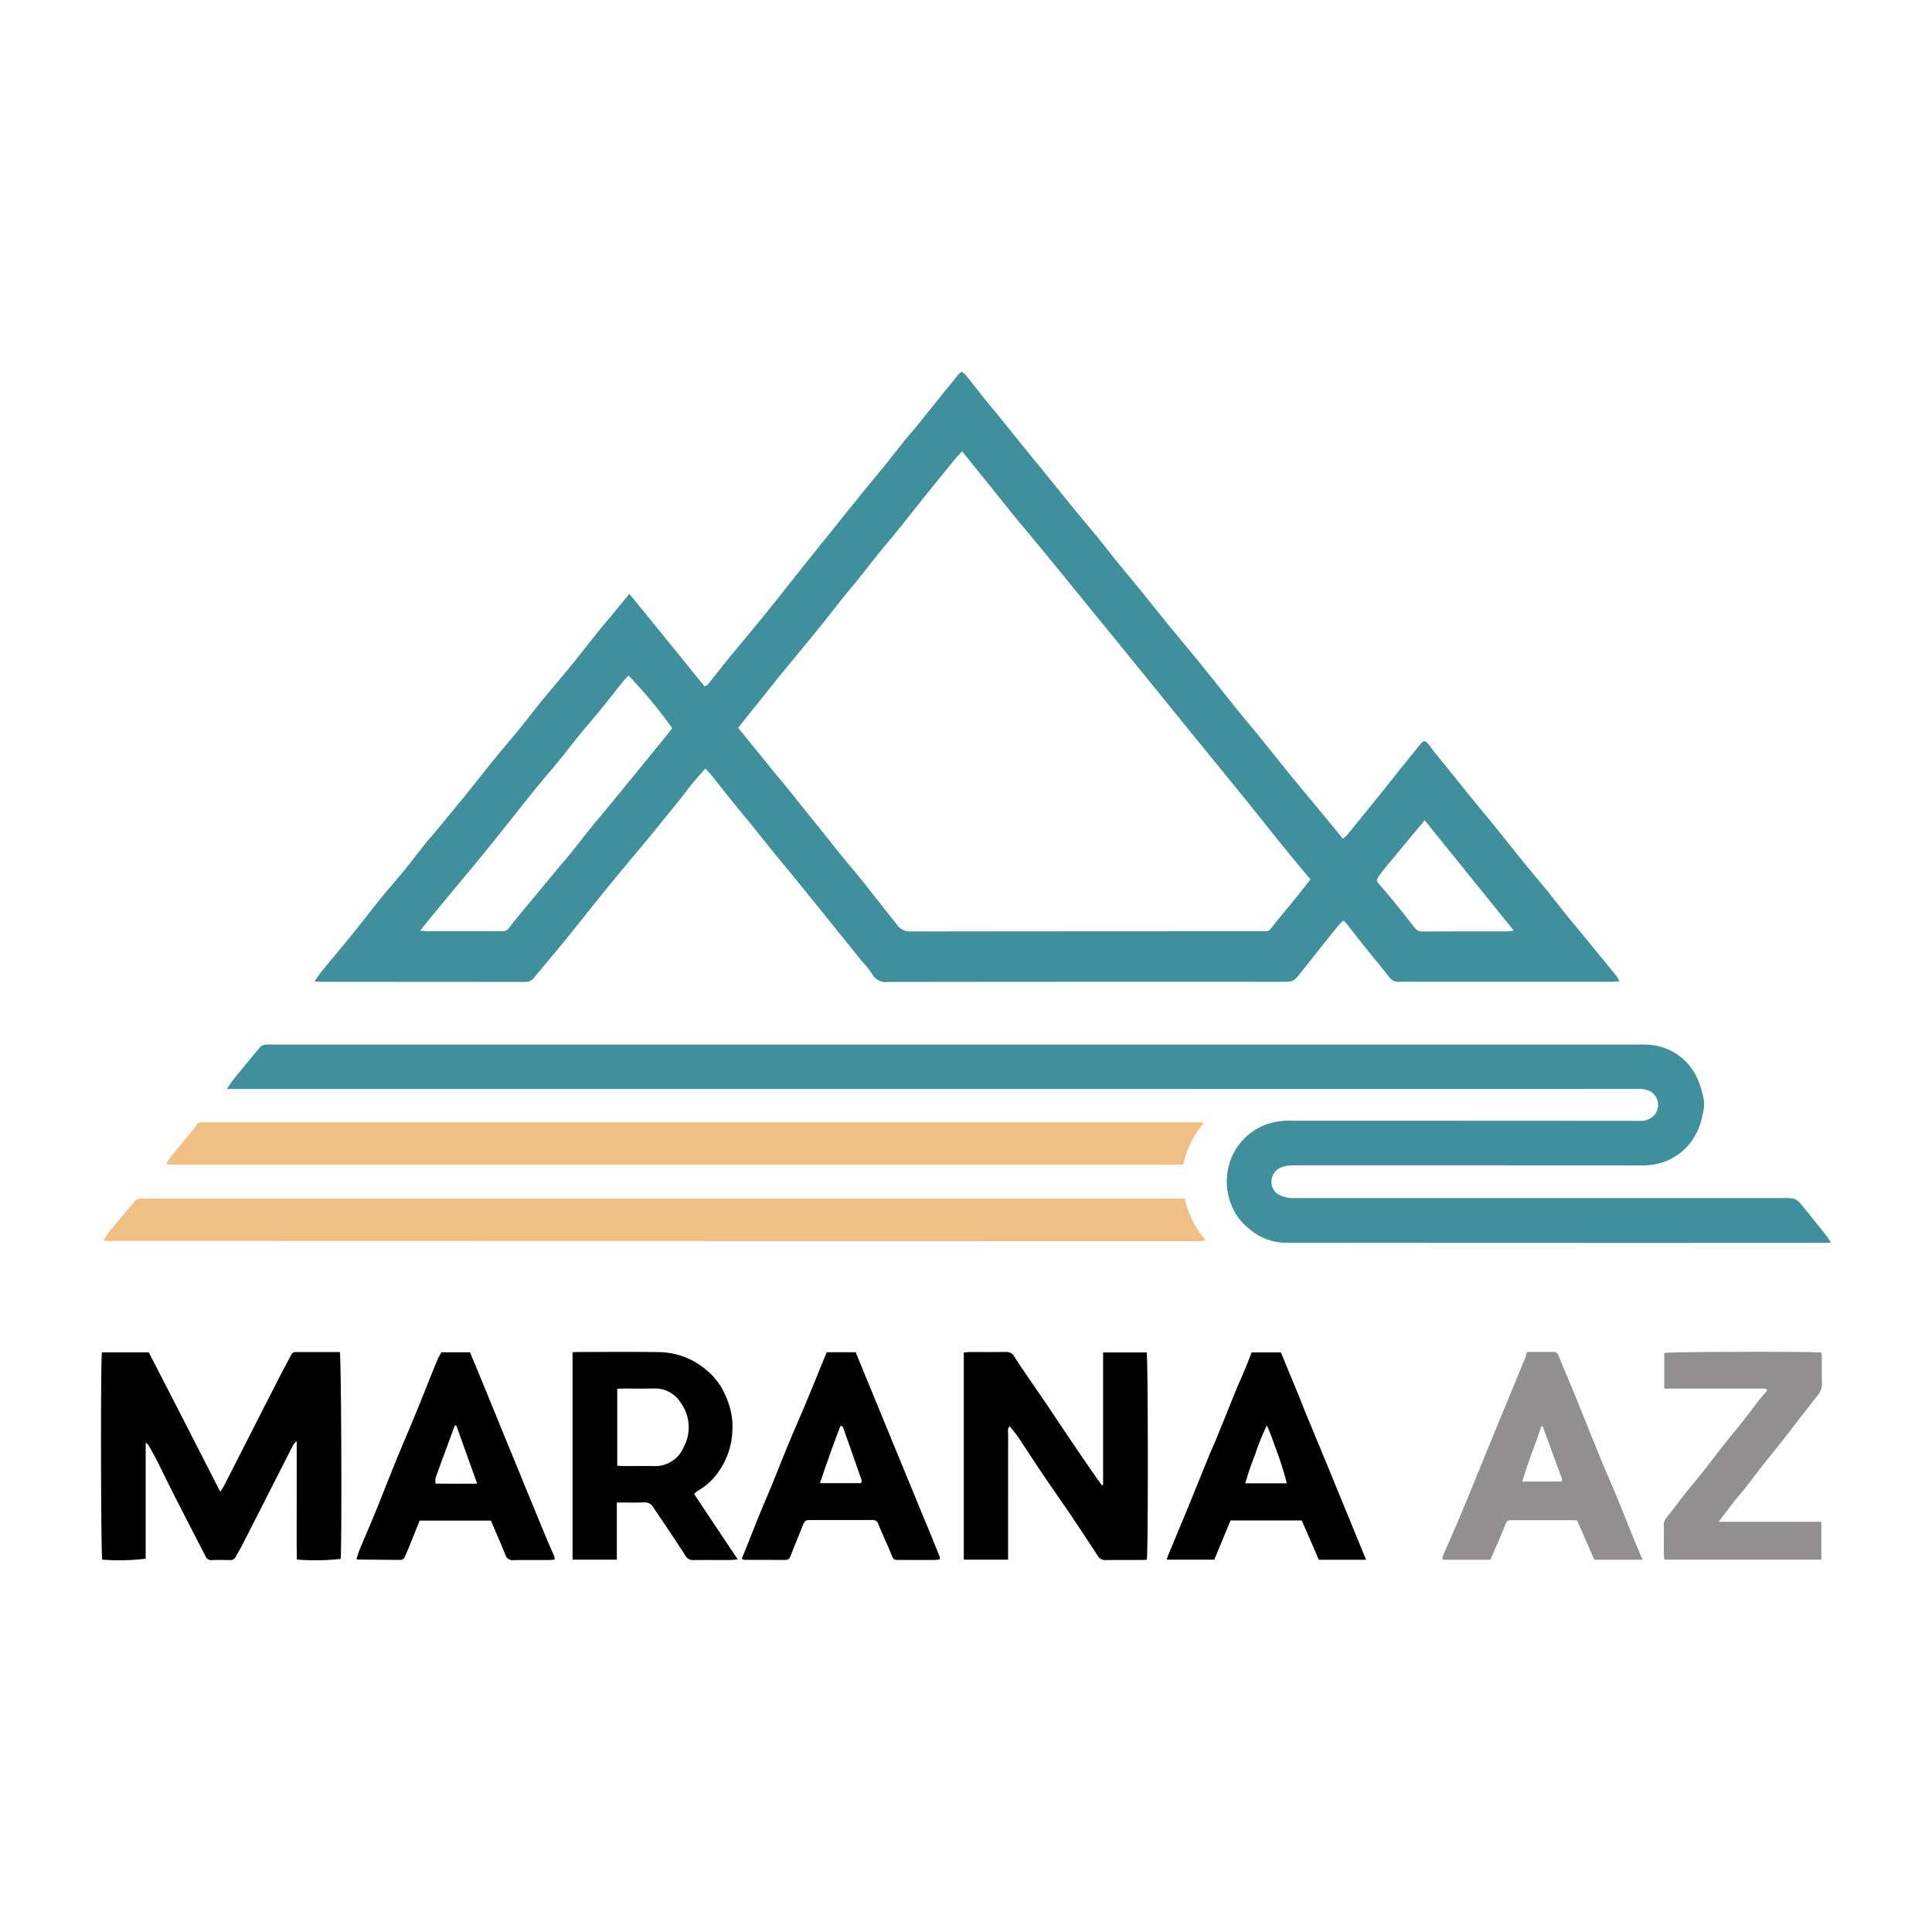 <?xml version="1.0" encoding="UTF-8" standalone="no"?>
<svg
   id="logo"
   width="64"
   height="64"
   viewBox="0 0 180 180"
   version="1.1"
   xmlns="http://www.w3.org/2000/svg"
   xmlns:svg="http://www.w3.org/2000/svg">
  <defs
     id="defs4">
    <clipPath
       id="clip-path">
      <rect
         id="Rectangle_1682"
         data-name="Rectangle 1682"
         width="161.181"
         height="110.724"
         fill="none" />
    </clipPath>
  </defs>
  <g
     id="Group_1341"
     data-name="Group 1341"
     clip-path="url(#clip-path)"
     transform="translate(9.41, 34.64)">
    <path
       id="Path_1017"
       data-name="Path 1017"
       d="M180.141,56.836a.948.948,0,0,0,.8-.366l1.1-1.322c.641-.771,1.291-1.536,1.922-2.316.952-1.177,1.888-2.367,2.838-3.545q1.154-1.432,2.325-2.849c.743-.9,1.5-1.784,2.243-2.685q1.616-1.968,3.213-3.952c.345-.427.657-.881,1.005-1.3.413-.5.85-.987,1.326-1.537.21.223.377.376.517.551.677.843,1.341,1.7,2.02,2.538.618.766,1.251,1.52,1.871,2.284.734.905,1.456,1.819,2.191,2.723.631.777,1.279,1.54,1.91,2.317q1.512,1.861,3.013,3.731,1.557,1.93,3.113,3.861a8.746,8.746,0,0,1,.915,1.148,1.442,1.442,0,0,0,1.483.729q18.374-.025,36.749-.013c.986,0,1.069-.053,1.655-.8q1.729-2.191,3.48-4.364c.15-.187.331-.347.519-.542a2.341,2.341,0,0,1,.268.238c.582.735,1.154,1.477,1.74,2.209.756.944,1.527,1.877,2.28,2.823a1.011,1.011,0,0,0,.89.439c.846-.026,1.694-.008,2.541-.008q8.614,0,17.228,0c.235,0,.47-.026.77-.043a2.75,2.75,0,0,0-.2-.409c-.25-.325-.511-.642-.771-.959q-1.4-1.706-2.8-3.409c-.363-.441-.731-.879-1.089-1.325-.614-.767-1.214-1.545-1.834-2.308-.672-.827-1.367-1.635-2.038-2.462-.979-1.207-1.942-2.427-2.919-3.635-.632-.781-1.283-1.546-1.916-2.326q-1.484-1.829-2.956-3.669c-.335-.416-.689-.819-1-1.254-.648-.918-.708-.693-1.269-.011-1.167,1.419-2.3,2.868-3.451,4.3q-1.562,1.939-3.14,3.865a3.544,3.544,0,0,1-.367.326c-.363-.448-.692-.859-1.027-1.264q-1.409-1.706-2.823-3.408c-.367-.443-.736-.883-1.1-1.33-.936-1.161-1.864-2.328-2.8-3.486-.659-.812-1.339-1.608-2-2.422-1.154-1.432-2.291-2.878-3.447-4.307-.926-1.145-1.872-2.274-2.808-3.412q-.526-.639-1.048-1.283c-.643-.8-1.279-1.6-1.926-2.393s-1.305-1.573-1.948-2.367c-.682-.842-1.344-1.7-2.028-2.541-.672-.825-1.367-1.629-2.04-2.453-1.022-1.252-2.033-2.513-3.051-3.769-.348-.429-.706-.849-1.053-1.278-.977-1.208-1.948-2.421-2.925-3.628-.4-.494-.815-.974-1.213-1.47-.651-.81-1.291-1.629-1.944-2.437A1.8,1.8,0,0,0,220.79,0a2.14,2.14,0,0,0-.3.251q-1.929,2.384-3.852,4.774c-.334.413-.691.807-1.024,1.22-.68.845-1.346,1.7-2.028,2.545-.618.764-1.255,1.513-1.873,2.276-1,1.237-2,2.48-2.994,3.72-.309.383-.62.765-.928,1.149q-1.019,1.271-2.035,2.544c-.9,1.132-1.795,2.271-2.7,3.4s-1.843,2.254-2.768,3.379c-.416.506-.846,1-1.257,1.511-.627.778-1.239,1.567-1.866,2.344a1.283,1.283,0,0,1-.315.2l-7.009-8.631c-.586.714-1.129,1.381-1.678,2.043-.327.4-.671.778-.991,1.178-.919,1.149-1.823,2.31-2.748,3.454-.669.827-1.363,1.634-2.044,2.451-.327.393-.655.785-.974,1.185-.627.784-1.238,1.58-1.873,2.358-.711.871-1.451,1.718-2.16,2.591-.915,1.126-1.8,2.273-2.719,3.4-.927,1.144-1.87,2.276-2.808,3.411-.34.411-.7.81-1.03,1.226-.662.828-1.3,1.674-1.973,2.5-.687.842-1.413,1.652-2.1,2.5-.925,1.141-1.817,2.309-2.742,3.451s-1.879,2.269-2.811,3.409c-.228.279-.423.585-.684.95.257.02.433.046.61.046q9.513,0,19.025.01m79.553-9.9c.3-.415.626-.81.953-1.2q1.5-1.817,3.013-3.628c.087-.1.158-.222.255-.36l8.314,10.293a3.71,3.71,0,0,1-.5.084c-2.664,0-5.328,0-7.991.012a.845.845,0,0,1-.736-.349c-.62-.789-1.237-1.58-1.869-2.359-.45-.556-.92-1.1-1.385-1.64-.331-.387-.351-.429-.049-.848M201.636,31.092q.977-1.226,1.957-2.45c.333-.414.672-.823,1.01-1.234.947-1.152,1.9-2.3,2.839-3.456.849-1.051,1.674-2.121,2.518-3.176.371-.464.769-.908,1.14-1.372.662-.826,1.305-1.667,1.97-2.491.642-.8,1.306-1.572,1.949-2.367.657-.811,1.3-1.634,1.949-2.45.294-.369.592-.736.889-1.1.783-.967,1.564-1.935,2.353-2.9.179-.219.383-.418.631-.686l1.8,2.234c.335.414.673.826,1.007,1.242.728.907,1.451,1.817,2.182,2.721.348.431.713.848,1.067,1.275q1.41,1.7,2.815,3.412c1.048,1.281,2.088,2.569,3.133,3.853q1.3,1.593,2.6,3.183,1.608,1.976,3.213,3.956,1.546,1.9,3.09,3.81,1.7,2.091,3.407,4.176,1.2,1.476,2.4,2.957c1.154,1.434,2.295,2.878,3.453,4.308.746.921,1.514,1.824,2.289,2.756-.54.681-1.066,1.357-1.606,2.022-.695.856-1.413,1.694-2.093,2.562a.533.533,0,0,1-.453.244c-.145,0-.289,0-.434,0q-16.355,0-32.711.02a1.476,1.476,0,0,1-1.267-.684q-.631-.792-1.26-1.585c-.67-.848-1.331-1.7-2.01-2.545-.629-.78-1.282-1.539-1.913-2.317-.671-.827-1.328-1.667-1.994-2.5-.32-.4-.649-.791-.969-1.19-.728-.907-1.45-1.818-2.179-2.723-.32-.4-.657-.781-.98-1.177-1.148-1.41-2.293-2.822-3.452-4.249.563-.709,1.108-1.4,1.654-2.083M171.343,50.825c.676-.821,1.357-1.637,2.036-2.456.915-1.1,1.836-2.2,2.743-3.309.775-.947,1.536-1.905,2.3-2.861.906-1.133,1.8-2.274,2.715-3.4.685-.843,1.4-1.661,2.087-2.5.671-.822,1.313-1.667,1.984-2.489.7-.857,1.429-1.692,2.129-2.55.656-.8,1.287-1.63,1.936-2.441.152-.189.333-.354.489-.518a44.287,44.287,0,0,1,4.066,4.891c-.2.258-.4.537-.613.8q-1.137,1.4-2.283,2.8-.486.6-.974,1.189-1.2,1.47-2.405,2.941c-.377.459-.772.9-1.144,1.367-.663.825-1.312,1.663-1.974,2.489-.333.415-.685.815-1.026,1.225q-1.042,1.252-2.08,2.508c-.9,1.087-1.827,2.155-2.682,3.277a.76.76,0,0,1-.716.331h-3.965c-1.012,0-2.024,0-3.035,0-.158,0-.315-.025-.585-.048.385-.485.685-.872,1-1.25"
       transform="translate(-140.612)"
       fill="#3f909c" />
    <path
       id="Path_1018"
       data-name="Path 1018"
       d="M243.819,523.645c-.74-.931-1.479-1.862-2.228-2.785-.767-.946-.772-.942-2.014-.942H194.216a2.832,2.832,0,0,1-.556-.007,3.159,3.159,0,0,1-.984-.279,1.334,1.334,0,0,1-.726-1.334,1.429,1.429,0,0,1,1-1.281,3.315,3.315,0,0,1,.958-.15q16.112,0,32.224.009a6.539,6.539,0,0,0,1.952-.2,5.33,5.33,0,0,0,3.244-2.439,6.1,6.1,0,0,0,.77-2.045,3.5,3.5,0,0,0,.134-1.331,8.018,8.018,0,0,0-.725-2.327,5.319,5.319,0,0,0-4.591-2.91c-.309-.014-.619-.005-.929-.005H98.7a2.844,2.844,0,0,0-.556.011.754.754,0,0,0-.41.209q-1.263,1.5-2.5,3.033c-.2.247-.367.522-.62.885h88.441q21.565,0,43.13-.006a2.163,2.163,0,0,1,1.061.226,1.472,1.472,0,0,1,.364,2.219,1.734,1.734,0,0,1-1.385.528q-16.174-.014-32.348-.011a6.7,6.7,0,0,0-1.828.174,5.545,5.545,0,0,0-4.134,4.258,5.719,5.719,0,0,0,.206,3.189,5.273,5.273,0,0,0,1.77,2.467,5.207,5.207,0,0,0,3.371,1.28q25.035.022,50.071.01h.733a4.468,4.468,0,0,0-.255-.441"
       transform="translate(-82.893 -442.937)"
       fill="#3f909c" />
    <path
       id="Path_1019"
       data-name="Path 1019"
       d="M103.63,625.317c.288,0,.576-.02.864-.033.015,0,.032-.025.044-.041a.764.764,0,0,0,.045-.085,8.841,8.841,0,0,1-1.9-3.807H6.031a3.185,3.185,0,0,1-.433,0,.9.9,0,0,0-.855.382c-.722.865-1.452,1.723-2.166,2.594-.227.277-.414.586-.619.879.062.047.094.091.126.091q50.773.015,101.546.022"
       transform="translate(-1.715 -544.326)"
       fill="#efbf84" />
    <path
       id="Path_1020"
       data-name="Path 1020"
       d="M145.927,564.279l-.092-.142H53.1c-.165,0-.33,0-.5,0a.546.546,0,0,0-.491.285c-.324.47-.717.891-1.078,1.335-.517.635-1.036,1.27-1.543,1.913a1.6,1.6,0,0,0-.152.4h94.718a8.985,8.985,0,0,1,1.865-3.8"
       transform="translate(-43.228 -494.213)"
       fill="#efbf84" />
    <path
       id="Path_1021"
       data-name="Path 1021"
       d="M18.122,736.787c-.252,0-.349.163-.449.355-.385.743-.79,1.476-1.17,2.221q-2.5,4.895-4.993,9.793c-.1.2-.231.376-.4.653-1.146-2.241-2.248-4.4-3.353-6.558s-2.213-4.306-3.305-6.431H.088c-.137.755-.1,18.88.028,19.309a20.412,20.412,0,0,0,4.047-.086V745.223c.136.119.21.157.245.218.27.478.546.954.795,1.444.516,1.017,1.006,2.048,1.524,3.065q1.495,2.935,3.009,5.859a.555.555,0,0,0,.571.367c.556-.029,1.115-.012,1.672-.007a.527.527,0,0,0,.533-.233c.249-.446.506-.888.737-1.342q2.336-4.58,4.665-9.164a2.347,2.347,0,0,1,.319-.358c0,1.948,0,3.764,0,5.58s-.015,3.654.012,5.47a21.151,21.151,0,0,0,4.082-.061c.123-1.3.064-18.774-.077-19.271-1.368,0-2.748,0-4.129,0"
       transform="translate(0 -645.463)" />
    <path
       id="Path_1022"
       data-name="Path 1022"
       d="M661.519,736.779V749.11l-.12.045c-.183-.254-.37-.505-.548-.763-.749-1.087-1.5-2.173-2.24-3.266-.814-1.2-1.612-2.417-2.427-3.62-.974-1.437-1.982-2.851-2.921-4.31a.84.84,0,0,0-.831-.462c-1.115.017-2.23,0-3.345.008-.178,0-.356.026-.546.041v19.305h4.124v-.632q0-1.053,0-2.106,0-4.491.005-8.982c0-.225-.1-.489.16-.708.286.371.578.711.827,1.081.68,1.011,1.33,2.042,2.012,3.051.99,1.465,2.007,2.912,3,4.376.791,1.17,1.56,2.355,2.336,3.536a.813.813,0,0,0,.759.423c1.135-.022,2.271-.007,3.407-.01.142,0,.284-.023.419-.034.136-.59.121-18.837-.011-19.3Z"
       transform="translate(-568.155 -645.416)" />
    <path
       id="Path_1023"
       data-name="Path 1023"
       d="M366.118,749.664a5.846,5.846,0,0,0,2-1.856,6.906,6.906,0,0,0,1.243-3.65,6.487,6.487,0,0,0-.161-2.015,8.243,8.243,0,0,0-.831-2.085,6.148,6.148,0,0,0-1.512-1.737,6.851,6.851,0,0,0-4.213-1.595c-2.539-.045-5.079-.015-7.618-.014-.163,0-.326.014-.547.024v19.324h4.124v-5.326c.905,0,1.727.026,2.546-.011a.91.91,0,0,1,.86.477c.992,1.479,2,2.948,2.959,4.448a.8.8,0,0,0,.78.45c1.177-.016,2.354,0,3.531-.008a5.8,5.8,0,0,0,.576-.07L365.8,749.94a2.244,2.244,0,0,1,.32-.276m-1.259-4.149a2.9,2.9,0,0,1-2.788,1.827c-.928-.02-1.856,0-2.784-.005-.2,0-.4-.018-.649-.029v-7.163c.242-.012.444-.03.646-.03.928,0,1.857.023,2.784-.007a2.822,2.822,0,0,1,2.522,1.387,3.871,3.871,0,0,1,.269,4.02"
       transform="translate(-310.544 -645.389)" />
    <path
       id="Path_1024"
       data-name="Path 1024"
       d="M1024.463,749.912c-.376-.919-.788-1.823-1.163-2.742-.782-1.914-1.55-3.833-2.325-5.749q-.341-.843-.692-1.681c-.367-.881-.739-1.76-1.1-2.642-.084-.2-.185-.365-.436-.364-.843,0-1.686,0-2.527,0a3.511,3.511,0,0,1-.114.474c-.56,1.368-1.127,2.734-1.691,4.1q-1.112,2.7-2.222,5.4c-.683,1.667-1.35,3.341-2.046,5-.572,1.367-1.178,2.719-1.762,4.081a.9.9,0,0,0,0,.306h4.442c.448-1.042.907-2.059,1.323-3.094.231-.575.2-.591.809-.591q2.7,0,5.39,0c.184,0,.368.015.559.024l1.6,3.66h4.5c-.263-.616-.507-1.167-.734-1.725-.6-1.484-1.191-2.974-1.8-4.456m-5.007-1.1h-3.666c.513-1.779,1.215-3.441,1.773-5.153.069.023.133.027.142.051q.894,2.416,1.775,4.837c.024.067-.013.157-.024.265"
       transform="translate(-883.381 -645.417)"
       fill="#918f8f" />
    <path
       id="Path_1025"
       data-name="Path 1025"
       d="M209.767,754.421q-1.307-3.156-2.6-6.317-1.679-4.092-3.352-8.187c-.393-.959-.792-1.915-1.2-2.9h-2.674c-.155.3-.314.567-.429.849-.613,1.505-1.205,3.019-1.822,4.523-.671,1.636-1.372,3.26-2.041,4.9-.616,1.505-1.2,3.024-1.814,4.53-.492,1.205-1.014,2.4-1.514,3.6-.115.277-.193.568-.283.836.062.045.078.067.094.067,1.34.015,2.68.034,4.019.033a.457.457,0,0,0,.347-.2c.227-.479.422-.973.622-1.464.274-.672.542-1.347.8-1.993h6.642c.468,1.1.926,2.136,1.352,3.189a.678.678,0,0,0,.74.492c1.115-.022,2.23-.006,3.345-.01.158,0,.317-.027.494-.044a1,1,0,0,0-.022-.277c-.231-.542-.479-1.077-.7-1.621m-10.373-5.182a1.789,1.789,0,0,1,.007-.526c.589-1.632,1.193-3.259,1.792-4.886l.143.009,1.942,5.41c-1.365.006-2.608.012-3.884-.006"
       transform="translate(-168.234 -645.665)" />
    <path
       id="Path_1026"
       data-name="Path 1026"
       d="M498.764,752.879q-1.482-3.61-2.968-7.218-1.3-3.16-2.6-6.319c-.325-.79-.648-1.582-.97-2.368h-2.7c-.648,1.58-1.28,3.144-1.929,4.7-.549,1.316-1.128,2.62-1.674,3.937-.514,1.238-1,2.489-1.506,3.73-.362.886-.747,1.762-1.11,2.647-.354.864-.693,1.734-1.04,2.6-.217.542-.436,1.082-.657,1.631.118.049.171.092.225.092,1.28.007,2.561.008,3.841.012.265,0,.39-.127.485-.377.354-.929.744-1.844,1.107-2.769.187-.476.258-.567.679-.568,1.941-.005,3.883,0,5.825-.007a.515.515,0,0,1,.556.37c.389.942.82,1.866,1.21,2.807.218.526.2.542.713.544q1.7.006,3.408,0a2.767,2.767,0,0,0,.4-.058.761.761,0,0,0,0-.225q-.638-1.582-1.284-3.161m-6.039-3.71h-3.843c.633-1.837,1.23-3.6,1.934-5.365.12.081.2.1.214.149q.876,2.467,1.736,4.94c.023.067-.021.157-.04.276"
       transform="translate(-421.913 -645.627)" />
    <path
       id="Path_1027"
       data-name="Path 1027"
       d="M816.529,748.862q-1.268-3.076-2.544-6.149c-.209-.506-.4-1.02-.608-1.527-.564-1.373-1.132-2.745-1.694-4.106h-2.724c-.233.588-.444,1.139-.669,1.683s-.476,1.079-.7,1.625c-.647,1.582-1.283,3.167-1.929,4.749-.215.527-.458,1.042-.673,1.569-.646,1.582-1.284,3.167-1.928,4.75-.23.565-.466,1.126-.7,1.689q-.588,1.412-1.175,2.824c-.05.12-.084.247-.142.42h4.436l1.512-3.654h6.628c.28.636.552,1.249.82,1.863s.528,1.224.774,1.8h4.407c-.186-.451-.33-.8-.474-1.152q-1.309-3.189-2.617-6.378m-8.162.41a25.426,25.426,0,0,1,.918-2.691,20.214,20.214,0,0,1,1.087-2.7,16.473,16.473,0,0,1,.7,1.79,30.936,30.936,0,0,1,1.163,3.6Z"
       transform="translate(-701.755 -645.72)" />
    <path
       id="Path_1028"
       data-name="Path 1028"
       d="M1182.344,749.266c.59-.755,1.162-1.523,1.753-2.276.529-.675,1.079-1.335,1.61-2.009.619-.787,1.225-1.583,1.839-2.373.512-.659,1.021-1.321,1.544-1.971a1.68,1.68,0,0,0,.367-1.194c-.032-.763-.007-1.528-.011-2.292,0-.157-.03-.315-.045-.461-.9-.118-14.189-.082-14.631.035v3.324h.768q4.09,0,8.18,0c.206,0,.445-.078.659.152-.241.279-.479.531-.69.8-.538.691-1.056,1.4-1.6,2.086-.569.723-1.163,1.428-1.733,2.15-.646.818-1.273,1.651-1.92,2.469-.531.671-1.086,1.322-1.617,1.993-.633.8-1.244,1.62-1.882,2.417a.907.907,0,0,0-.213.617c.007.95,0,1.9.007,2.85a2.482,2.482,0,0,0,.066.4H1189.4v-3.527h-6.287l-3.288,0c.557-.725,1.006-1.32,1.467-1.906.342-.434.707-.85,1.047-1.285"
       transform="translate(-1029.12 -645.313)"
       fill="#918f8f" />
  </g>
</svg>
